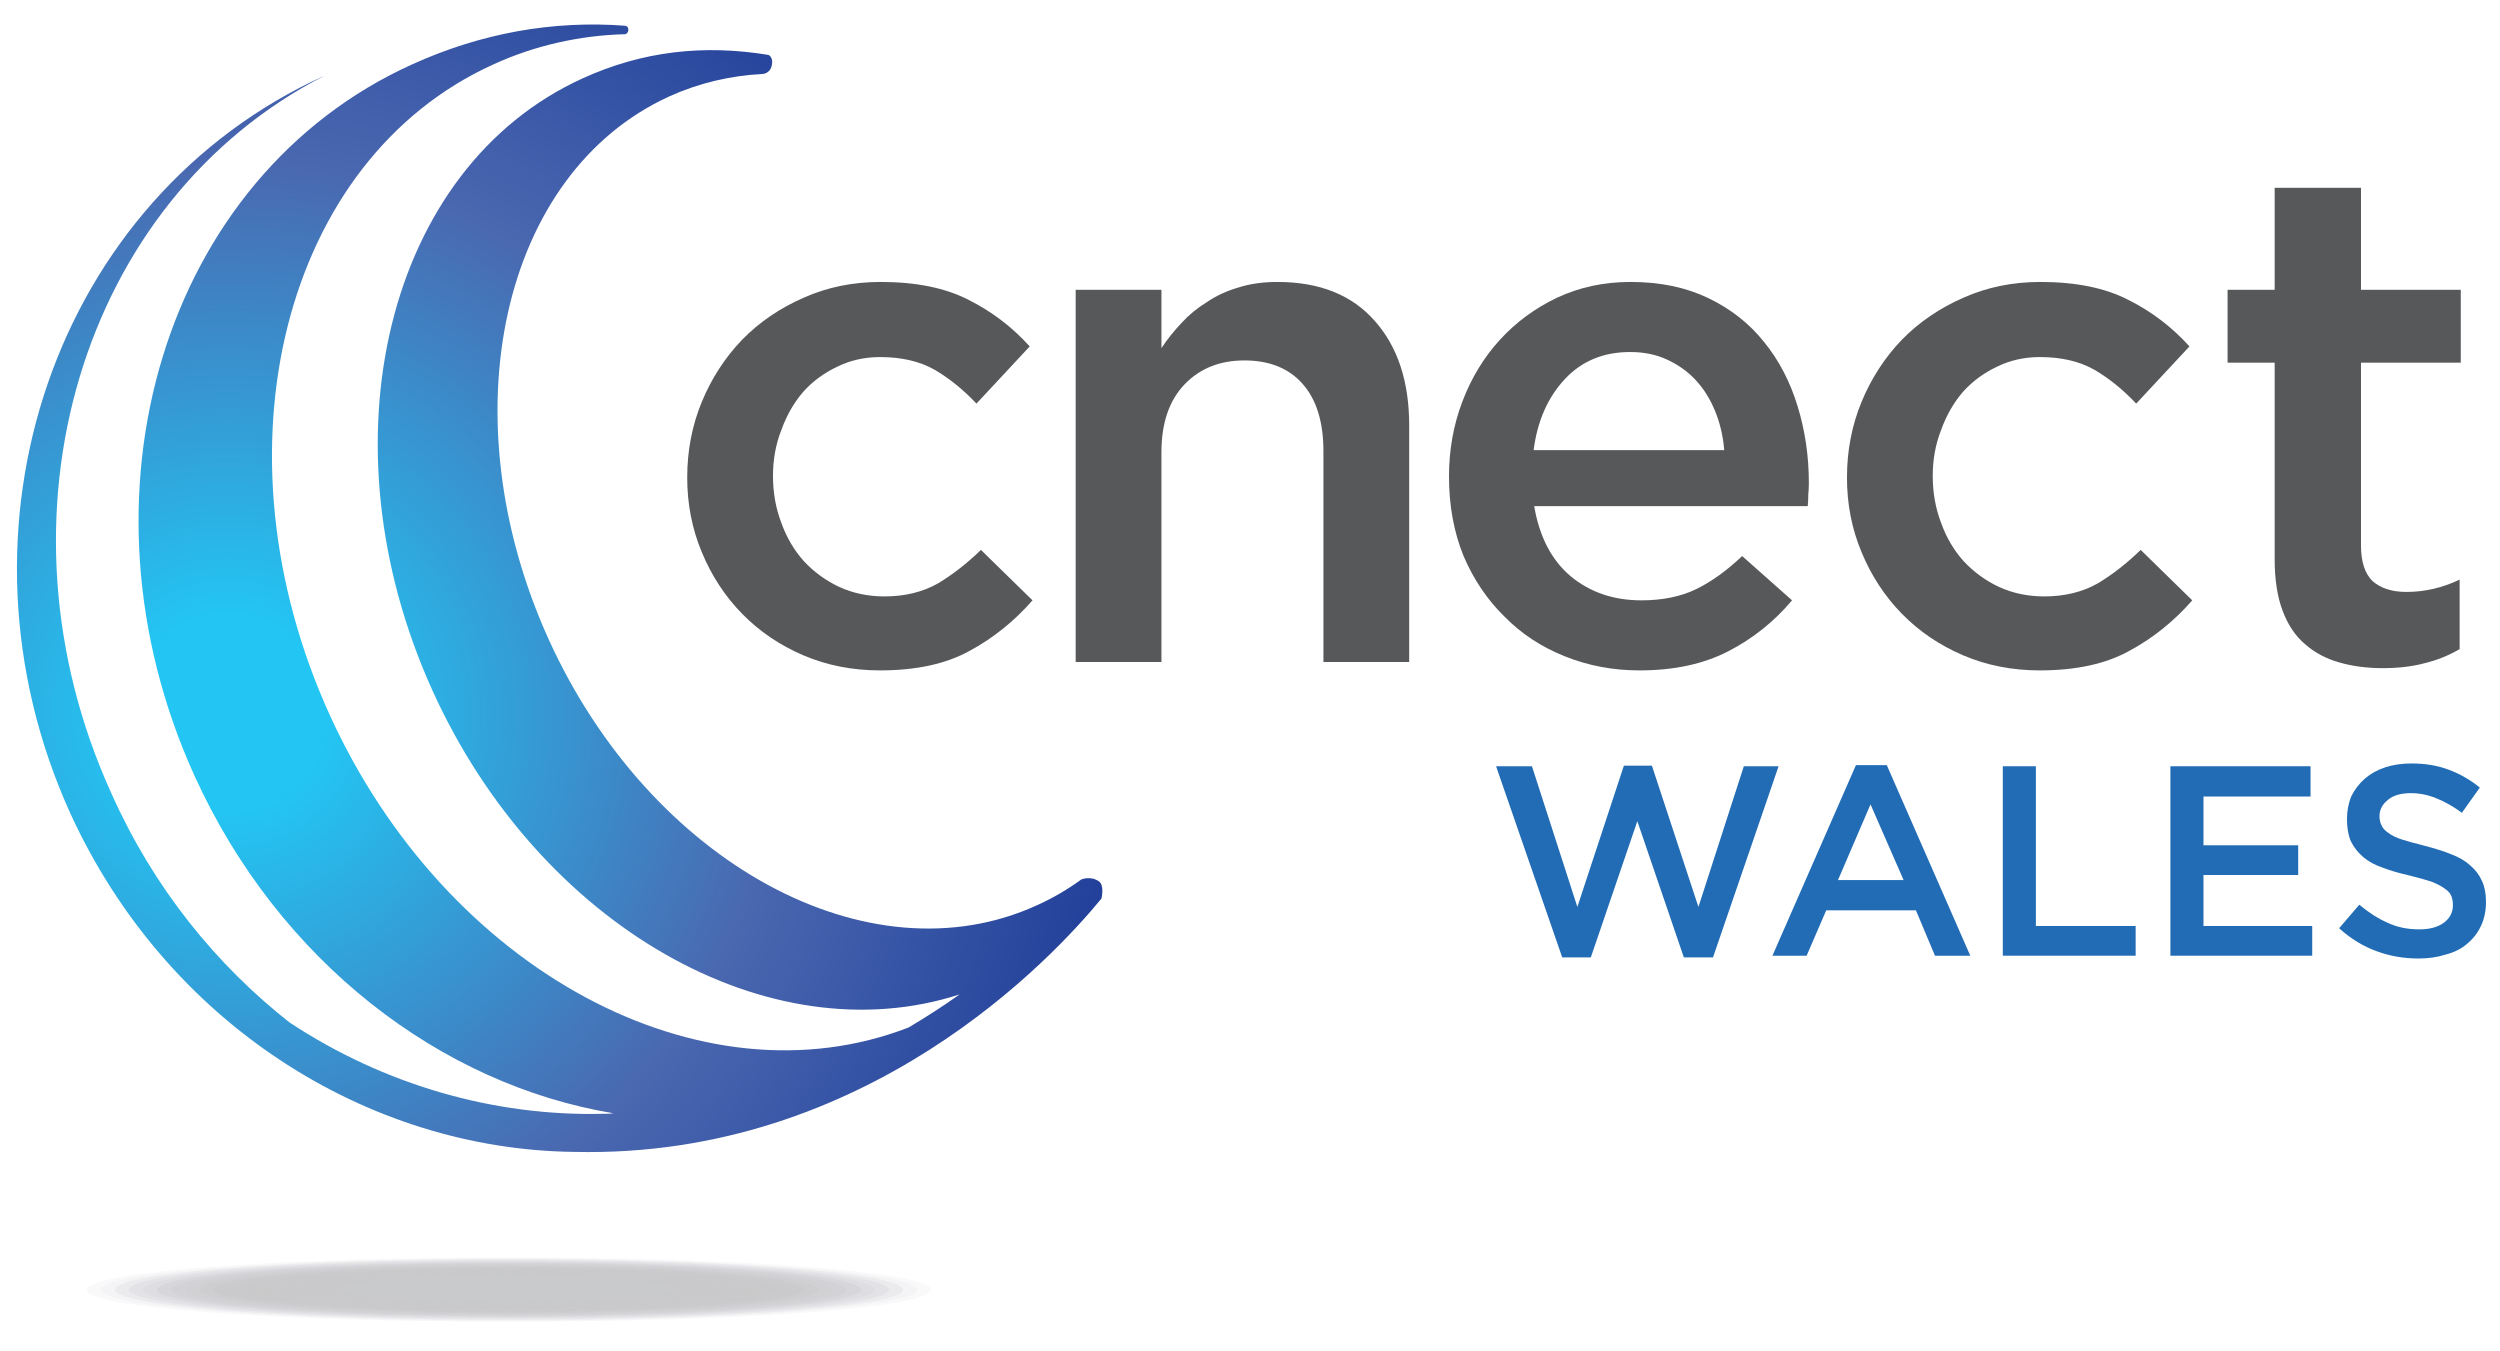 <?xml version="1.0" encoding="UTF-8"?>
<svg xmlns="http://www.w3.org/2000/svg" version="1.2" viewBox="0 0 446 241" width="446" height="241">
  <defs>
    <linearGradient id="P" gradientUnits="userSpaceOnUse"></linearGradient>
    <radialGradient id="g1" cx="0" cy="0" r="1" href="#P" gradientTransform="matrix(148.524,62.985,-62.985,148.524,40.444,126.977)">
      <stop offset=".11" stop-color="#23c5f3"></stop>
      <stop offset=".61" stop-color="#4a68b0"></stop>
      <stop offset="1" stop-color="#213f99"></stop>
    </radialGradient>
  </defs>
  <style>.a{opacity:0;fill:#bcbdbf}.b{opacity:.1;fill:#bcbdbf}.c{opacity:.2;fill:#bcbdbf}.d{opacity:.3;fill:#bcbdbf}.e{opacity:.4;fill:#bcbdbf}.f{opacity:.5;fill:#bcbdbf}.g{opacity:.6;fill:#bcbdbf}.h{opacity:.7;fill:#bcbdbf}.i{opacity:.8;fill:#bcbdbf}.j{opacity:.9;fill:#bcbdbf}.k{fill:#bcbdbf}.l{fill:#57585a}.m{fill:url(#g1)}.n{fill:#216cb5}</style>
  <g style="opacity:.8">
    <path class="a" d="m171.1 230.1c0 3.4-35.9 6.1-80.3 6.1-44.4 0-80.3-2.7-80.3-6.1 0-3.5 35.9-6.2 80.3-6.2 44.4 0 80.3 2.7 80.3 6.2z"></path>
    <path class="a" d="m168.6 230.1c0 3.3-34.8 5.9-77.8 5.9-43 0-77.8-2.6-77.8-5.9 0-3.3 34.8-6 77.8-6 43 0 77.8 2.7 77.8 6z"></path>
    <path class="b" d="m166.1 230.1c0 3.2-33.7 5.7-75.3 5.7-41.6 0-75.3-2.5-75.3-5.7 0-3.2 33.7-5.8 75.3-5.8 41.6 0 75.3 2.6 75.3 5.8z"></path>
    <path class="b" d="m163.6 230.1c0 3-32.6 5.6-72.8 5.6-40.2 0-72.8-2.6-72.8-5.6 0-3.1 32.6-5.6 72.8-5.6 40.2 0 72.8 2.5 72.8 5.6z"></path>
    <path class="c" d="m161.1 230.1c0 2.9-31.5 5.4-70.3 5.4-38.8 0-70.3-2.5-70.3-5.4 0-3 31.5-5.5 70.3-5.5 38.8 0 70.3 2.5 70.3 5.5z"></path>
    <path class="c" d="m158.6 230.1c0 2.8-30.4 5.2-67.8 5.2-37.4 0-67.8-2.4-67.8-5.2 0-2.9 30.4-5.3 67.8-5.3 37.4 0 67.8 2.4 67.8 5.3z"></path>
    <path class="c" d="m156.1 230.1c0 2.7-29.3 5-65.3 5-36.1 0-65.3-2.3-65.3-5 0-2.8 29.2-5.1 65.3-5.1 36 0 65.3 2.3 65.3 5.1z"></path>
    <path class="d" d="m153.6 230.1c0 2.6-28.1 4.8-62.8 4.8-34.7 0-62.8-2.2-62.8-4.8 0-2.7 28.1-4.9 62.8-4.9 34.7 0 62.8 2.2 62.8 4.9z"></path>
    <path class="d" d="m151 230.1c0 2.5-26.9 4.6-60.2 4.6-33.3 0-60.3-2.1-60.3-4.6 0-2.6 27-4.7 60.3-4.7 33.3 0 60.2 2.1 60.2 4.7z"></path>
    <path class="d" d="m148.5 230.1c0 2.4-25.8 4.4-57.7 4.4-31.9 0-57.7-2-57.7-4.4 0-2.5 25.8-4.5 57.7-4.5 31.9 0 57.7 2 57.7 4.5z"></path>
    <path class="e" d="m146 230.1c0 2.3-24.7 4.2-55.2 4.2-30.5 0-55.2-1.9-55.2-4.2 0-2.4 24.7-4.3 55.2-4.3 30.5 0 55.2 1.9 55.2 4.3z"></path>
    <path class="e" d="m143.5 230.1c0 2.2-23.6 4-52.7 4-29.1 0-52.7-1.8-52.7-4 0-2.3 23.6-4.1 52.7-4.1 29.1 0 52.7 1.8 52.7 4.1z"></path>
    <path class="f" d="m141 230.1c0 2.1-22.5 3.9-50.2 3.9-27.7 0-50.2-1.8-50.2-3.9 0-2.2 22.5-3.9 50.2-3.9 27.7 0 50.2 1.7 50.2 3.9z"></path>
    <path class="f" d="m138.5 230.1c0 2-21.4 3.7-47.7 3.7-26.3 0-47.7-1.7-47.7-3.7 0-2.1 21.4-3.7 47.7-3.7 26.3 0 47.7 1.6 47.7 3.7z"></path>
    <path class="f" d="m136 230.1c0 1.9-20.2 3.5-45.2 3.5-25 0-45.2-1.6-45.2-3.5 0-2 20.2-3.6 45.2-3.6 25 0 45.2 1.6 45.2 3.6z"></path>
    <path class="g" d="m133.5 230.1c0 1.8-19.1 3.3-42.7 3.3-23.6 0-42.7-1.5-42.7-3.3 0-1.9 19.1-3.4 42.7-3.4 23.6 0 42.7 1.5 42.7 3.4z"></path>
    <path class="g" d="m131 230.1c0 1.7-18 3.1-40.2 3.1-22.2 0-40.2-1.4-40.2-3.1 0-1.8 18-3.2 40.2-3.2 22.2 0 40.2 1.4 40.2 3.2z"></path>
    <path class="h" d="m128.4 230.1c0 1.6-16.8 2.9-37.6 2.9-20.8 0-37.7-1.3-37.7-2.9 0-1.7 16.9-3 37.7-3 20.8 0 37.6 1.3 37.6 3z"></path>
    <path class="h" d="m125.9 230.1c0 1.5-15.7 2.7-35.1 2.7-19.4 0-35.1-1.2-35.1-2.7 0-1.6 15.7-2.8 35.1-2.8 19.4 0 35.1 1.2 35.1 2.8z"></path>
    <path class="h" d="m123.4 230.1c0 1.4-14.6 2.5-32.6 2.5-18 0-32.6-1.1-32.6-2.5 0-1.5 14.6-2.6 32.6-2.6 18 0 32.6 1.1 32.6 2.6z"></path>
    <path class="i" d="m120.9 230.1c0 1.3-13.5 2.3-30.1 2.3-16.6 0-30.1-1-30.1-2.3 0-1.4 13.5-2.4 30.1-2.4 16.6 0 30.1 1 30.1 2.4z"></path>
    <path class="i" d="m118.4 230.1c0 1.2-12.4 2.1-27.6 2.1-15.2 0-27.6-0.9-27.6-2.1 0-1.3 12.4-2.2 27.6-2.2 15.2 0 27.6 0.9 27.6 2.2z"></path>
    <path class="i" d="m115.9 230.1c0 1.1-11.2 2-25.1 2-13.9 0-25.1-0.9-25.1-2 0-1.1 11.2-2 25.1-2 13.9 0 25.1 0.9 25.1 2z"></path>
    <path class="j" d="m113.4 230.1c0 1-10.1 1.8-22.6 1.8-12.5 0-22.6-0.8-22.6-1.8 0-1 10.1-1.9 22.6-1.9 12.5 0 22.6 0.9 22.6 1.9z"></path>
    <path class="j" d="m110.9 230.1c0 0.9-9 1.6-20.1 1.6-11.1 0-20.1-0.7-20.1-1.6 0-0.9 9-1.7 20.1-1.7 11.1 0 20.1 0.8 20.1 1.7z"></path>
    <path class="k" d="m108.4 230.1c0 0.7-7.9 1.4-17.6 1.4-9.7 0-17.6-0.7-17.6-1.4 0-0.8 7.9-1.5 17.6-1.5 9.7 0 17.6 0.7 17.6 1.5z"></path>
    <path class="k" d="m105.8 230.1c0 0.6-6.7 1.2-15 1.2-8.3 0-15.1-0.6-15.1-1.2 0-0.7 6.8-1.3 15.1-1.3 8.3 0 15 0.6 15 1.3z"></path>
  </g>
  <path class="l" d="m173 116.1q-6.3 3.5-16 3.5-7.4 0-13.7-2.7-6.3-2.7-10.9-7.4-4.6-4.7-7.2-11-2.6-6.2-2.6-13.3 0-7.2 2.6-13.5 2.6-6.3 7.2-11.1 4.6-4.7 11-7.5 6.3-2.8 13.7-2.8 9.5 0 15.7 3.2 6.2 3.1 10.9 8.3l-9.5 10.2q-3.5-3.7-7.4-6-4-2.3-9.8-2.3-4.1 0-7.6 1.7-3.6 1.7-6.1 4.5-2.5 2.9-3.9 6.8-1.5 3.8-1.5 8.2 0 4.5 1.5 8.4 1.4 3.9 4 6.8 2.7 2.9 6.3 4.6 3.7 1.7 8.1 1.7 5.4 0 9.5-2.3 4-2.4 7.7-6l9.2 9q-4.9 5.6-11.2 9z"></path>
  <path class="l" d="m207.2 118.1h-15.3v-66.4h15.3v10.4q1.6-2.4 3.6-4.5 1.9-2.1 4.5-3.7 2.5-1.7 5.6-2.6 3.1-1 7-1 11.3 0 17.4 7 6.1 6.9 6.1 18.6v42.2h-15.3v-37.6q0-7.8-3.7-12-3.7-4.2-10.4-4.2-6.6 0-10.7 4.3-4.1 4.3-4.1 12.1z"></path>
  <path fill-rule="evenodd" class="l" d="m280.2 102.8q5.2 4.3 12.6 4.3 5.7 0 9.8-2 4.1-2 8.2-5.9l8.9 7.9q-4.8 5.7-11.4 9.1-6.6 3.4-15.8 3.4-7.1 0-13.3-2.5-6.3-2.5-10.8-7.1-4.6-4.5-7.3-10.8-2.6-6.4-2.6-14.2 0-7.1 2.4-13.4 2.4-6.3 6.7-11 4.3-4.7 10.2-7.5 6-2.8 13.1-2.8 7.9 0 13.9 2.9 6 2.9 9.9 7.8 4 4.9 6 11.5 2 6.5 2 13.7 0 1-0.1 2 0 1-0.1 2.1h-48.8q1.4 8.2 6.5 12.5zm27.4-22.5q-0.3-3.7-1.6-6.9-1.3-3.2-3.4-5.5-2.1-2.3-5.1-3.7-2.9-1.4-6.7-1.4-7.1 0-11.6 4.8-4.6 4.9-5.6 12.7z"></path>
  <path class="l" d="m379.9 116.1q-6.3 3.5-16 3.5-7.4 0-13.7-2.7-6.3-2.7-10.9-7.4-4.6-4.7-7.2-11-2.6-6.2-2.6-13.3 0-7.2 2.6-13.5 2.6-6.3 7.2-11.1 4.6-4.7 11-7.5 6.3-2.8 13.7-2.8 9.5 0 15.7 3.2 6.2 3.1 10.9 8.3l-9.5 10.2q-3.5-3.7-7.4-6-4-2.3-9.8-2.3-4.1 0-7.6 1.7-3.6 1.7-6.1 4.5-2.5 2.9-3.9 6.8-1.5 3.8-1.5 8.2 0 4.5 1.5 8.4 1.4 3.9 4 6.8 2.7 2.9 6.3 4.6 3.7 1.7 8.1 1.7 5.4 0 9.5-2.3 4-2.4 7.7-6l9.2 9q-4.9 5.6-11.2 9z"></path>
  <path class="l" d="m421.2 97.3q0 4.4 2.1 6.4 2.2 1.9 6 1.9 4.9 0 9.5-2.2v12.4q-2.9 1.7-6.2 2.5-3.3 0.9-7.5 0.9-4.2 0-7.7-1-3.6-1-6.2-3.3-2.6-2.2-4-6-1.4-3.7-1.4-9.2v-35h-8.4v-13h8.4v-18.2h15.4v18.2h17.8v13h-17.8z"></path>
  <path class="m" d="m51.8 182.5c16.7 11 36.3 16.7 55.9 16.2 0.5 0 1.2 0 1.7-0.1-30.7-5.1-59.6-27-74.7-60.2-22.7-50-5.4-106.9 38.8-126.9 12.3-5.6 25.2-7.9 38.1-6.9 0 0 0.5 0.1 0.5 0.7 0 0.6-0.5 0.8-0.5 0.8-8.1 0.2-16.2 2-23.6 5.4-37.5 17-50.6 68.9-29.2 116 20.8 45.7 66.4 70.1 103.3 55.8 3.2-1.9 6.3-3.9 9.1-5.9-33.9 11-74.9-12.1-94-54.1-20.2-44.5-8.2-93.4 26.7-109.3 10.7-4.9 21.7-6.1 33.2-4.2 0 0 0.9 0.4 0.6 1.8-0.3 1.6-1.7 1.6-1.7 1.6-5.7 0.3-11.3 1.6-16.6 4-30 13.7-39.6 57-21.5 96.9 18.1 39.8 57.1 61.1 87.1 47.4q4.2-1.9 7.9-4.6c0 0 1.6-0.7 3.1 0.3 1.1 0.7 0.5 3.1 0.5 3.1-8.6 10.5-41.9 46.4-94 45.2-37-0.4-72.9-23-90-60.5-23-50.8-2.7-109.7 45.4-131.5-43.4 22.2-60.5 78.7-38 128.1 7.5 16.8 18.7 30.6 32 41"></path>
  <path class="n" d="m289.7 136.6h5l8.3 25.2 8.1-25.1h6.2l-11.7 34.1h-5.2l-8.3-24.3-8.3 24.3h-5.1l-11.8-34.1h6.4l8.1 25.1z"></path>
  <path fill-rule="evenodd" class="n" d="m351.5 170.5h-6.3l-3.4-8.1h-16l-3.5 8.1h-6.1l14.9-34h5.5zm-17.8-27l-5.8 13.5h11.7z"></path>
  <path class="n" d="m357.3 136.7h5.9v28.5h17.8v5.3h-23.7z"></path>
  <path class="n" d="m412.2 142.1h-19.1v8.7h16.9v5.3h-16.9v9.1h19.4v5.3h-25.3v-33.8h25z"></path>
  <path class="n" d="m424.9 147.3q0.3 0.7 1.2 1.3 0.9 0.7 2.5 1.2 1.6 0.5 4 1.1 2.7 0.7 4.7 1.5 2.1 0.8 3.4 2 1.4 1.2 2.1 2.8 0.7 1.5 0.7 3.7 0 2.4-0.9 4.3-0.9 1.9-2.5 3.2-1.5 1.3-3.8 1.9-2.2 0.7-4.8 0.7-4 0-7.5-1.3-3.6-1.3-6.7-4.1l3.6-4.2q2.5 2.1 5 3.2 2.5 1.2 5.7 1.2 2.8 0 4.4-1.2 1.6-1.2 1.6-3.1 0-1-0.3-1.7-0.3-0.7-1.2-1.3-0.8-0.6-2.3-1.2-1.5-0.5-3.9-1.1-2.7-0.6-4.8-1.4-2.1-0.7-3.5-1.9-1.4-1.2-2.2-2.8-0.7-1.6-0.7-4 0-2.2 0.8-4.1 0.9-1.8 2.4-3.1 1.5-1.3 3.6-2 2.1-0.7 4.7-0.7 3.7 0 6.6 1.1 3 1.1 5.6 3.2l-3.2 4.5q-2.3-1.7-4.6-2.6-2.2-0.9-4.5-0.9-2.7 0-4.1 1.2-1.5 1.2-1.5 2.9 0 1 0.4 1.7z"></path>
</svg>
